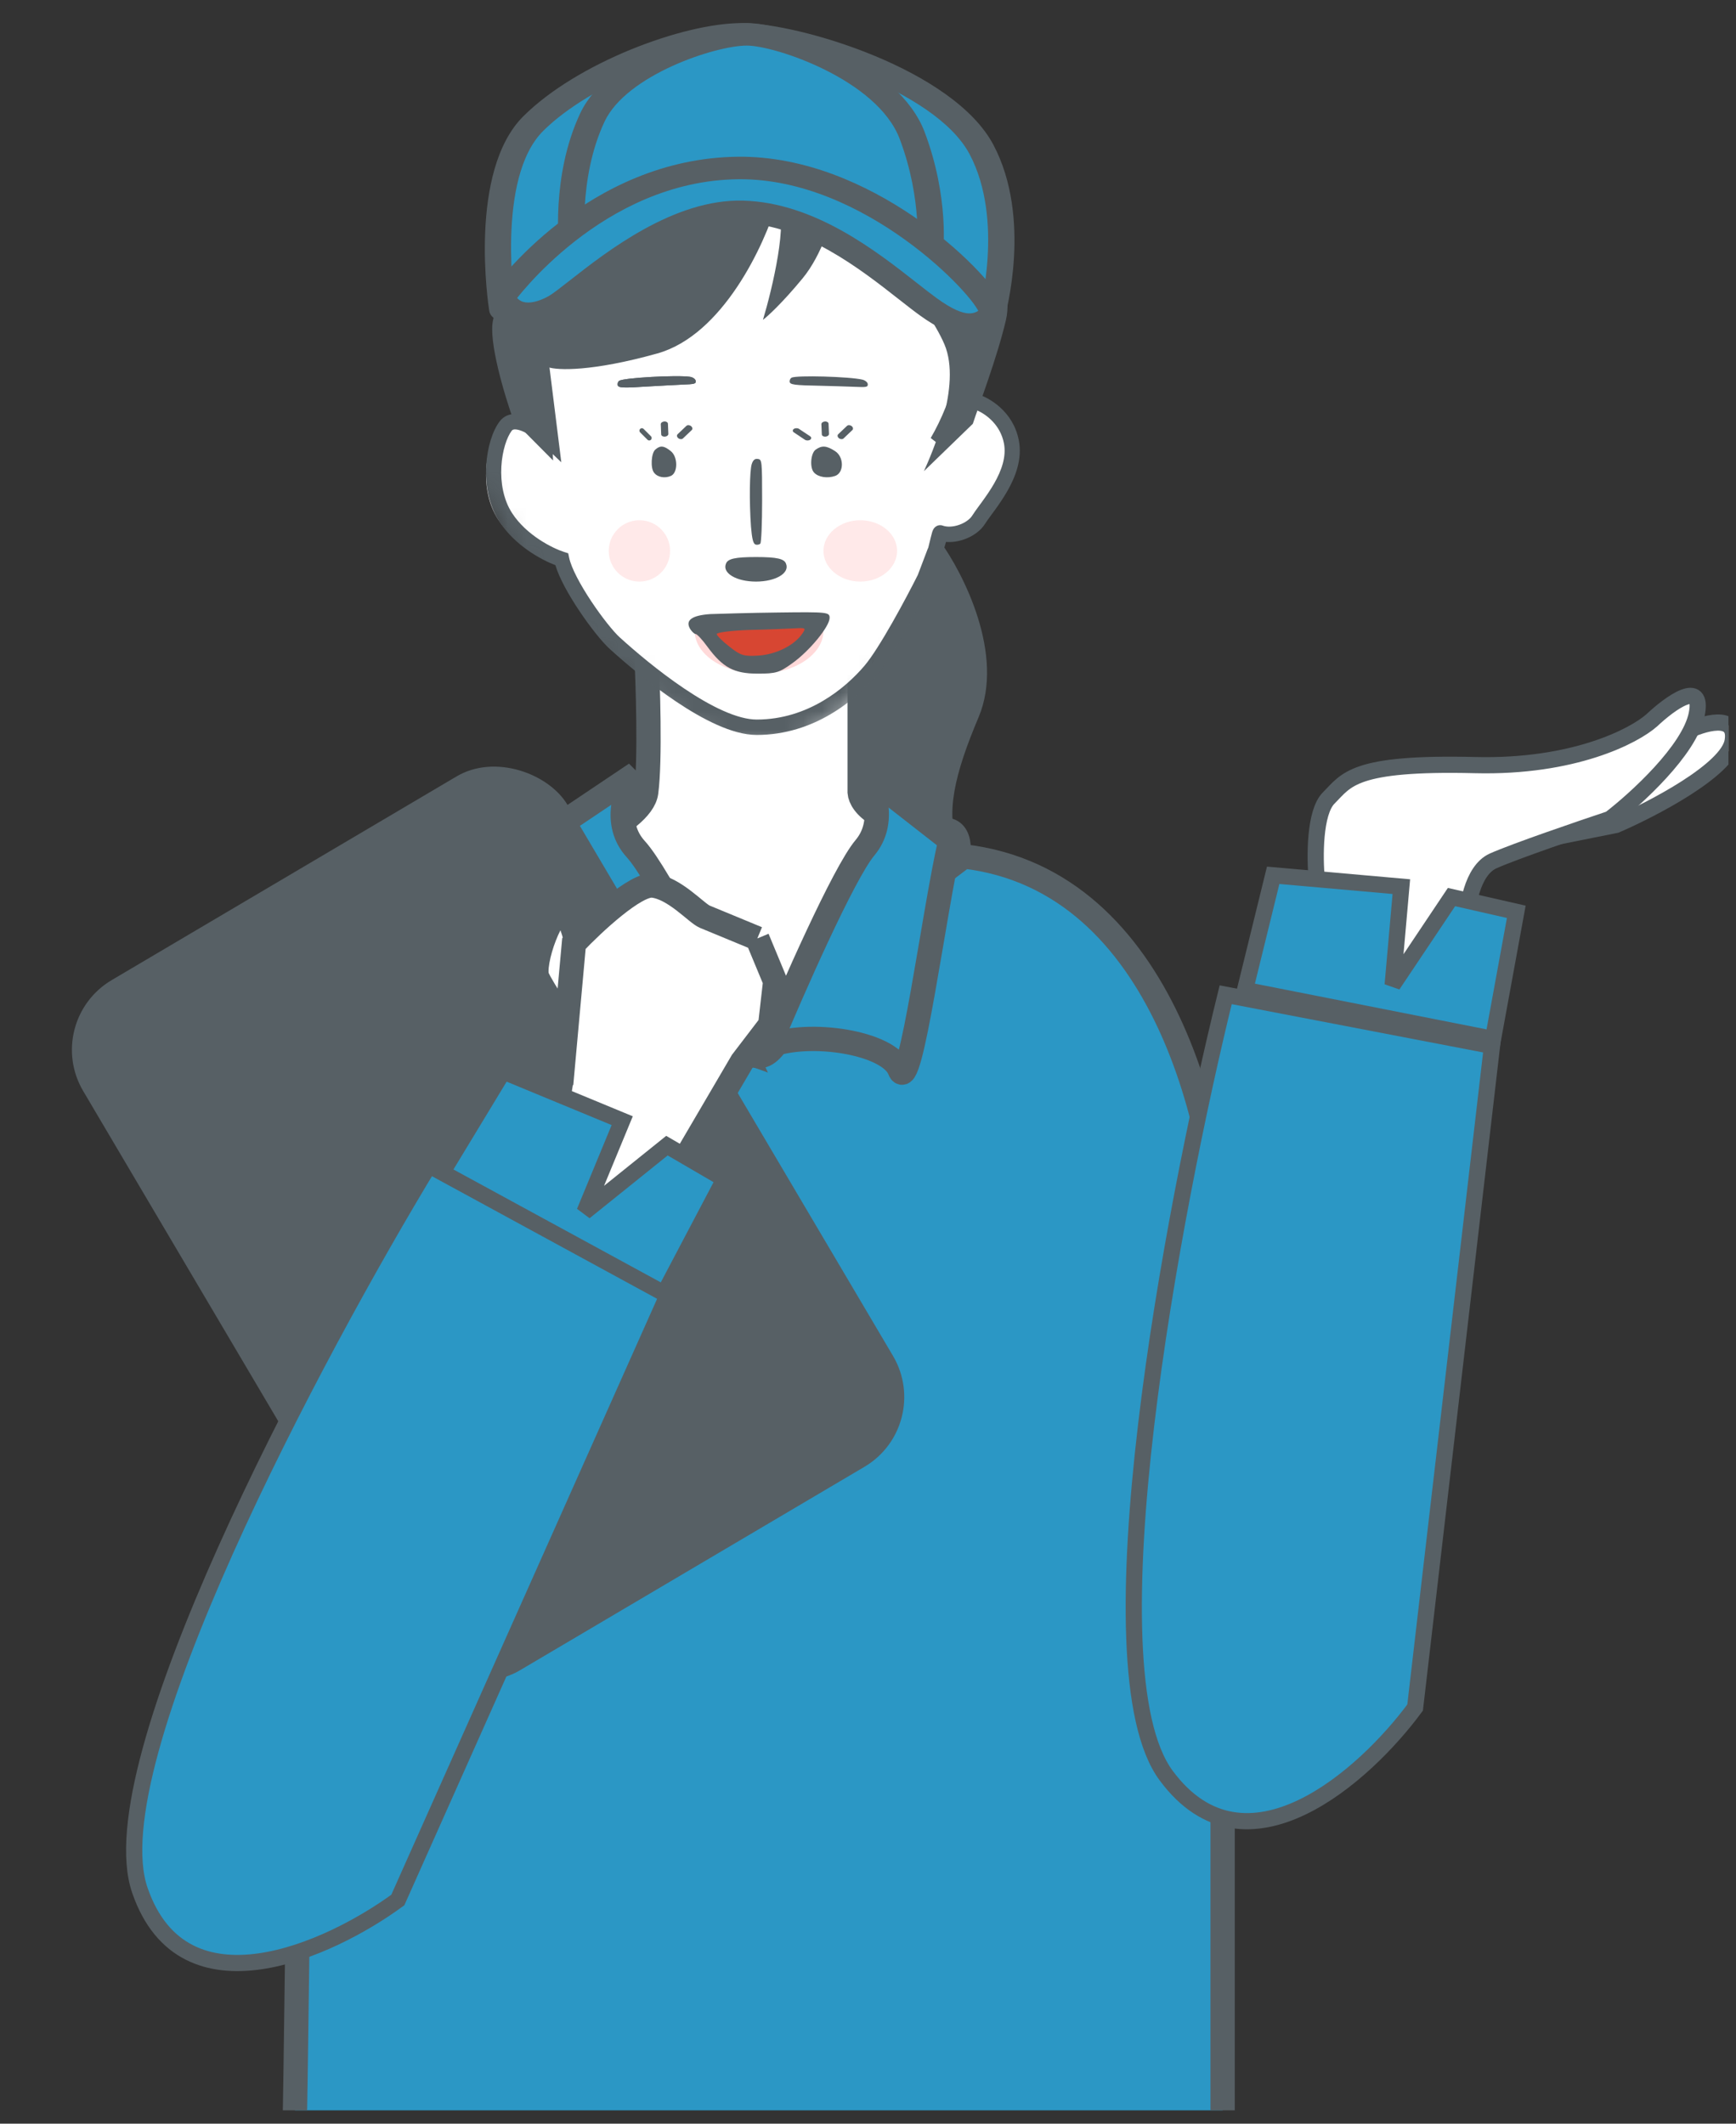 <svg width="94" height="115" viewBox="0 0 94 115" fill="none" xmlns="http://www.w3.org/2000/svg">
<rect x="0" y="0" width="94" height="115" fill="#333333" stroke="none"/>
<g clip-path="url(#clip0_510_10322)">
<path d="M46.549 42.91V35.106H34.988C35.084 36.985 35.219 41.176 34.988 42.91C34.757 44.644 29.834 46.571 28.629 46.523L39.179 65.887C44.477 64.105 54.757 45.049 51.173 44.933C47.589 44.818 46.597 43.536 46.549 42.91Z" fill="white" stroke="#576065" stroke-width="1.316"/>
<path d="M15.912 117.911C16.153 104.76 16.491 76.147 15.912 66.899C15.348 57.863 23.013 49.379 27.184 47.78L28.683 47.105L38.89 55.049C39.371 55.964 40.566 57.65 41.491 57.072C42.416 56.494 43.007 54.322 43.103 53.262L52.185 46.378C63.167 47.65 66.106 61.648 66.202 68.488V117.911H15.912Z" fill="#2B97C5" stroke="#576065" stroke-width="1.316"/>
<path d="M46.838 41.898C47.32 42.661 47.994 44.531 46.838 45.904C45.682 47.278 42.888 53.632 41.636 56.638C43.803 55.779 48.139 56.45 48.717 57.938C49.295 59.426 50.547 49.469 51.462 45.51L46.838 41.898Z" fill="#2B97C5" stroke="#576065" stroke-width="1.316"/>
<path d="M34.426 41.898C33.892 42.676 33.145 44.582 34.426 45.983C35.707 47.384 38.947 53.862 40.335 56.927C37.933 56.051 32.824 54.679 32.184 56.197C31.543 57.715 29.355 50.02 28.341 45.983L34.426 41.898Z" fill="#2B97C5" stroke="#576065" stroke-width="1.316"/>
<path d="M52.987 38.842C54.413 35.472 52.177 31.064 50.881 29.282C50.881 29.66 50.622 30.773 49.585 32.199C48.548 33.624 47.1 36.141 46.506 37.221V42.568C48.448 43.889 50.424 44.573 51.916 45.859C51.155 44.12 51.691 41.905 52.987 38.842Z" fill="#576065"/>
<rect x="2.273" y="55.304" width="30.461" height="43.423" rx="4.387" transform="rotate(-30.569 2.273 55.304)" fill="#576065"/>
<path d="M87.499 44.673C89.498 43.809 93.559 41.692 93.818 40.136C94.078 38.581 92.198 39.164 91.226 39.65L84.259 42.729L81.828 45.807L87.499 44.673Z" fill="white" stroke="#576065" stroke-width="0.877"/>
<path d="M71.297 47.589C71.189 46.455 71.167 43.992 71.945 43.214C72.917 42.242 73.241 41.27 79.884 41.432C85.199 41.562 88.472 39.866 89.444 39.002C90.416 38.084 92.263 36.733 91.874 38.678C91.485 40.622 88.58 43.268 87.175 44.349C85.555 44.889 82.023 46.098 80.856 46.617C79.69 47.135 79.398 49.209 79.398 50.181L73.079 54.394L70.162 49.209L71.297 47.589Z" fill="white" stroke="#576065" stroke-width="0.877"/>
<path d="M66.368 53.868L80.788 56.638L76.625 92.466C73.928 96.128 67.456 101.99 63.141 96.145C58.826 90.301 63.494 65.525 66.368 53.868Z" fill="#2B97C5" stroke="#576065" stroke-width="0.877"/>
<path d="M67.415 53.608L68.939 47.399L75.879 48.013L75.409 53.339L78.595 48.578L82.103 49.376L80.844 56.259L67.415 53.608Z" fill="#2B97C5" stroke="#576065" stroke-width="0.877"/>
<path d="M23.302 62.99L36.233 69.948L21.541 102.889C17.872 105.576 9.942 109.233 7.574 102.365C5.205 95.498 17.072 73.254 23.302 62.99Z" fill="#2B97C5" stroke="#576065" stroke-width="0.877"/>
<path d="M31.551 51.644C31.449 50.9 31.096 49.351 30.497 49.104C29.748 48.794 28.536 52.151 28.887 52.997C29.168 53.674 30.64 55.825 31.341 56.816L33.415 54.343L31.551 51.644Z" fill="white" stroke="#576065" stroke-width="1.755"/>
<path d="M31.076 51.095C32.111 50.004 34.417 47.848 35.354 47.955C36.526 48.089 37.714 49.456 38.163 49.642L41.008 50.818L41.975 53.146L41.707 55.49L40.18 57.488L37.203 62.569L32.341 66.696L29.418 64.436L30.417 58.362L31.076 51.095Z" fill="white"/>
<path d="M30.387 58.7L30.417 58.362M38.163 49.642C37.714 49.456 36.526 48.089 35.354 47.955C34.417 47.848 32.111 50.004 31.076 51.095L30.417 58.362M38.163 49.642C38.523 49.791 40.21 50.488 41.008 50.818M38.163 49.642L41.008 50.818M41.008 50.818L41.975 53.146L41.707 55.49L40.18 57.488L37.203 62.569L32.341 66.696L29.418 64.436L30.417 58.362" stroke="#576065" stroke-width="1.316"/>
<path d="M23.94 63.494L27.253 58.025L33.691 60.687L31.649 65.628L36.113 62.039L39.221 63.85L35.961 70.041L23.94 63.494Z" fill="#2B97C5" stroke="#576065" stroke-width="0.877"/>
<mask id="mask0_510_10322" style="mask-type:alpha" maskUnits="userSpaceOnUse" x="24" y="0" width="37" height="41">
<path d="M31.375 4.903L26.028 11.839L24.294 22.966L29.93 33.949L33.687 36.406L35.566 38.14C35.999 38.622 37.3 39.672 39.034 40.019C41.202 40.452 42.502 40.452 43.514 39.874C44.323 39.412 45.971 38.044 46.693 37.417L48.861 35.394L51.029 32.793L57.821 27.302L60.422 5.914L45.104 0.278L31.375 4.903Z" fill="#D9D9D9" stroke="black" stroke-width="0.439"/>
</mask>
<g mask="url(#mask0_510_10322)">
<path d="M29.486 24.089L28.651 17.532L35.658 11.208L43.332 9.569C45.084 10.792 49.138 13.769 51.34 15.892C53.542 18.016 51.868 22.242 50.756 24.089L52.841 21.903C53.397 22.059 54.576 22.715 54.843 24.089C55.176 25.806 53.535 27.502 53.035 28.283C52.665 28.86 51.636 29.239 50.921 28.99C50.874 29.287 50.744 29.698 50.662 29.909C50.641 29.985 50.623 30.031 50.612 30.027L50.068 31.427C49.429 32.676 47.933 35.424 47.066 36.423C45.981 37.672 43.812 39.468 40.81 39.468C38.407 39.468 34.588 36.358 32.982 34.927C32.23 34.257 30.348 31.713 30.07 30.412C29.402 30.204 27.851 29.46 26.983 28.148C25.899 26.509 26.316 24.089 26.983 23.23C27.517 22.543 28.874 23.517 29.486 24.089Z" fill="white"/>
<path fill-rule="evenodd" clip-rule="evenodd" d="M43.541 8.904L43.687 9.008C45.41 10.237 49.418 13.244 51.608 15.402C52.838 16.614 52.947 18.387 52.66 19.996C52.551 20.613 52.38 21.222 52.181 21.794L52.67 21.269L52.909 21.337C53.541 21.519 54.866 22.264 55.168 23.855C55.361 24.868 54.979 25.836 54.539 26.603C54.316 26.993 54.068 27.347 53.85 27.648C53.789 27.731 53.733 27.809 53.679 27.881C53.534 28.08 53.417 28.239 53.334 28.371C53.088 28.763 52.655 29.05 52.211 29.207C51.905 29.315 51.56 29.373 51.224 29.346C51.166 29.563 51.097 29.774 51.046 29.913C51.035 29.95 51.022 29.992 51.007 30.029C51.001 30.044 50.988 30.075 50.966 30.11L50.448 31.475L50.438 31.494C50.121 32.127 49.593 33.137 49.036 34.117C48.485 35.087 47.887 36.06 47.432 36.596C46.329 37.894 44.094 39.799 40.972 39.799C40.301 39.799 39.563 39.579 38.831 39.253C38.094 38.925 37.332 38.477 36.605 37.988C35.151 37.012 33.801 35.857 33.004 35.131C32.596 34.76 31.926 33.919 31.332 33.024C30.803 32.229 30.286 31.32 30.074 30.607C29.292 30.307 27.878 29.537 27.039 28.241C26.444 27.321 26.272 26.205 26.327 25.224C26.381 24.255 26.66 23.339 27.057 22.817C27.284 22.52 27.601 22.412 27.91 22.418C28.203 22.423 28.499 22.526 28.76 22.652C28.947 22.743 29.132 22.854 29.308 22.973L28.588 17.185L35.715 10.612L43.541 8.904ZM50.266 29.648C50.289 29.564 50.316 29.449 50.346 29.322C50.362 29.253 50.379 29.181 50.397 29.109C50.421 29.01 50.447 28.909 50.471 28.831C50.482 28.795 50.498 28.746 50.52 28.701C50.528 28.682 50.551 28.634 50.592 28.587C50.608 28.568 50.781 28.369 51.046 28.464C51.285 28.549 51.615 28.535 51.941 28.419C52.27 28.303 52.524 28.11 52.642 27.923C52.742 27.763 52.886 27.567 53.038 27.359C53.088 27.291 53.138 27.222 53.189 27.153C53.401 26.86 53.628 26.534 53.829 26.184C54.237 25.472 54.497 24.726 54.362 24.014C54.171 23.011 53.413 22.447 52.911 22.224L51.046 24.221L50.395 23.72C50.924 22.823 51.586 21.346 51.852 19.848C52.121 18.337 51.97 16.921 51.036 16C48.956 13.95 45.152 11.081 43.362 9.796L36.103 11.381L29.456 17.511L30.393 25.034L29.56 24.238C29.277 23.967 28.828 23.61 28.407 23.405C28.194 23.302 28.021 23.254 27.896 23.252C27.79 23.25 27.744 23.279 27.707 23.327C27.448 23.668 27.195 24.398 27.147 25.271C27.099 26.134 27.255 27.056 27.726 27.783C28.506 28.989 29.932 29.694 30.539 29.888L30.768 29.961L30.817 30.199C30.936 30.765 31.423 31.67 32.013 32.558C32.596 33.436 33.221 34.209 33.552 34.51C34.334 35.222 35.65 36.347 37.058 37.292C37.762 37.765 38.48 38.187 39.16 38.489C39.846 38.794 40.463 38.965 40.972 38.965C43.753 38.965 45.781 37.262 46.81 36.051C47.208 35.583 47.771 34.675 48.325 33.7C48.868 32.745 49.384 31.758 49.697 31.135L50.232 29.725L50.243 29.704C50.243 29.704 50.245 29.699 50.251 29.687C50.255 29.677 50.26 29.664 50.266 29.648Z" fill="#576065"/>
<path d="M44.589 34.152C44.589 35.436 43.027 36.477 41.101 36.477C39.174 36.477 37.612 35.436 37.612 34.152H44.589Z" fill="#FFD9D9"/>
<path d="M37.945 34.024L44.257 33.819C44.049 34.297 43.355 35.321 42.245 35.594C40.858 35.935 39.332 35.867 38.846 35.458C38.458 35.13 38.084 34.365 37.945 34.024Z" fill="#D74632"/>
<path d="M40.707 25.124C40.588 25.478 40.567 27.186 40.664 28.517C40.717 29.165 40.782 29.436 40.901 29.483C40.987 29.519 41.116 29.495 41.17 29.436C41.224 29.377 41.267 28.329 41.267 27.115C41.267 24.948 41.256 24.889 41.041 24.853C40.879 24.83 40.782 24.901 40.707 25.124Z" fill="#576065"/>
<path d="M39.306 30.532C39.103 31.036 39.872 31.494 40.935 31.494C41.998 31.494 42.767 31.036 42.563 30.532C42.472 30.257 42.065 30.165 40.935 30.165C39.804 30.165 39.397 30.257 39.306 30.532Z" fill="#576065"/>
<path d="M38.46 33.254C37.446 33.323 37.082 33.597 37.381 34.077C37.472 34.214 37.602 34.334 37.667 34.334C37.745 34.334 38.031 34.643 38.304 35.02C39.136 36.152 39.747 36.478 41.021 36.478C42.022 36.478 42.191 36.426 42.906 35.912C43.842 35.243 44.921 33.923 44.921 33.46C44.921 33.151 44.817 33.134 42.165 33.168C40.644 33.185 38.98 33.237 38.46 33.254ZM43.452 34.3C43.01 34.952 42.035 35.432 41.086 35.5C40.267 35.552 40.111 35.5 39.5 35.02C39.123 34.729 38.811 34.42 38.811 34.334C38.811 34.249 39.578 34.146 40.605 34.111C41.58 34.094 42.672 34.043 43.023 34.026C43.634 33.991 43.647 34.008 43.452 34.3Z" fill="#576065"/>
<path d="M33.533 20.621C33.471 20.654 33.433 20.751 33.442 20.835C33.462 21.011 33.692 21.02 35.169 20.923C35.705 20.889 36.486 20.852 36.924 20.829C37.624 20.802 37.688 20.786 37.67 20.627C37.659 20.526 37.518 20.431 37.368 20.406C36.669 20.297 33.76 20.46 33.533 20.621Z" fill="#576065"/>
<path d="M42.865 20.453C42.801 20.48 42.755 20.574 42.757 20.658C42.762 20.835 42.99 20.863 44.47 20.891C45.007 20.901 45.788 20.931 46.227 20.945C46.927 20.977 46.992 20.966 46.988 20.806C46.985 20.705 46.852 20.599 46.705 20.56C46.017 20.393 43.105 20.311 42.865 20.453Z" fill="#576065"/>
<path d="M35.48 24.349C35.263 24.542 35.213 25.341 35.413 25.593C35.597 25.844 35.997 25.918 36.331 25.77C36.714 25.593 36.714 24.734 36.314 24.423C35.947 24.127 35.747 24.112 35.48 24.349Z" fill="#576065"/>
<path fill-rule="evenodd" clip-rule="evenodd" d="M34.662 23.227C34.714 23.175 34.798 23.175 34.85 23.227L35.249 23.626C35.3 23.678 35.3 23.762 35.249 23.814C35.197 23.866 35.112 23.866 35.061 23.814L34.662 23.415C34.61 23.363 34.61 23.279 34.662 23.227Z" fill="#576065"/>
<path fill-rule="evenodd" clip-rule="evenodd" d="M35.968 22.824C36.075 22.816 36.164 22.87 36.167 22.945L36.19 23.497C36.193 23.571 36.109 23.638 36.002 23.646C35.895 23.653 35.805 23.599 35.802 23.525L35.78 22.973C35.776 22.898 35.861 22.832 35.968 22.824Z" fill="#576065"/>
<path fill-rule="evenodd" clip-rule="evenodd" d="M37.417 23.074C37.497 23.137 37.514 23.234 37.455 23.29L36.981 23.741C36.922 23.798 36.809 23.793 36.729 23.73C36.649 23.667 36.632 23.571 36.691 23.514L37.165 23.063C37.224 23.006 37.337 23.011 37.417 23.074Z" fill="#576065"/>
<path d="M44.166 24.349C43.895 24.542 43.832 25.341 44.082 25.593C44.312 25.844 44.812 25.918 45.229 25.77C45.708 25.593 45.708 24.734 45.208 24.423C44.749 24.127 44.499 24.112 44.166 24.349Z" fill="#576065"/>
<path fill-rule="evenodd" clip-rule="evenodd" d="M42.986 23.227C43.064 23.175 43.19 23.175 43.268 23.227L43.866 23.626C43.944 23.678 43.944 23.762 43.866 23.814C43.788 23.866 43.662 23.866 43.584 23.814L42.986 23.415C42.908 23.363 42.908 23.279 42.986 23.227Z" fill="#576065"/>
<path fill-rule="evenodd" clip-rule="evenodd" d="M44.665 22.824C44.772 22.816 44.861 22.87 44.864 22.945L44.887 23.497C44.89 23.571 44.806 23.638 44.698 23.646C44.591 23.653 44.502 23.599 44.499 23.525L44.476 22.973C44.473 22.898 44.557 22.832 44.665 22.824Z" fill="#576065"/>
<path fill-rule="evenodd" clip-rule="evenodd" d="M46.114 23.074C46.194 23.137 46.211 23.234 46.152 23.29L45.678 23.741C45.619 23.798 45.506 23.793 45.426 23.73C45.346 23.667 45.329 23.571 45.388 23.514L45.862 23.063C45.921 23.006 46.034 23.011 46.114 23.074Z" fill="#576065"/>
<path d="M36.283 29.833C36.283 30.75 35.54 31.494 34.623 31.494C33.705 31.494 32.962 30.75 32.962 29.833C32.962 28.915 33.705 28.172 34.623 28.172C35.54 28.172 36.283 28.915 36.283 29.833Z" fill="#FFE9E9"/>
<path d="M48.575 29.833C48.575 30.75 47.683 31.494 46.582 31.494C45.481 31.494 44.589 30.75 44.589 29.833C44.589 28.915 45.481 28.172 46.582 28.172C47.683 28.172 48.575 28.915 48.575 29.833Z" fill="#FFE9E9"/>
<path d="M33.533 20.621C33.471 20.654 33.433 20.751 33.442 20.835C33.462 21.011 33.692 21.02 35.169 20.923C35.705 20.889 36.486 20.852 36.924 20.829C37.624 20.802 37.688 20.786 37.67 20.627C37.659 20.526 37.518 20.431 37.368 20.406C36.669 20.297 33.76 20.46 33.533 20.621Z" fill="#576065"/>
<path d="M42.081 10.949C41.397 13.266 39.142 18.149 35.587 19.142C32.032 20.135 30.175 20.053 29.691 19.887L29.948 24.936L27.811 22.784C27.327 21.432 26.427 18.447 26.701 17.322C27.042 15.915 27.47 8.632 33.878 6.645C40.287 4.659 42.337 3.749 43.448 4.328C44.337 4.792 45.015 5.735 45.243 6.149L46.838 5.915L46.61 6.645C47.721 6.811 50.181 7.523 51.138 9.046C52.335 10.949 55.069 14.756 54.471 17.322C53.992 19.374 52.99 21.984 52.676 22.949L50.028 25.515C50.426 24.632 52.095 20.897 51.138 18.646C50.181 16.395 46.809 12.577 45.243 10.949C45.1 11.777 44.542 13.763 43.448 15.087C42.354 16.411 41.568 17.128 41.312 17.322C41.825 15.611 42.696 11.942 42.081 10.949Z" fill="#576065"/>
</g>
<path d="M27.194 16.755C27.194 16.755 26.047 9.508 28.879 6.69C31.711 3.873 37.329 1.861 40.161 1.861C42.993 1.861 51.124 4.276 53.146 8.099C55.17 11.922 53.703 17.082 53.703 17.082C53.703 17.082 46.069 10.637 40.278 10.997C29.099 11.693 27.194 16.755 27.194 16.755Z" fill="#2B97C5"/>
<path d="M40.329 11.604C45.738 11.268 53.133 17.453 53.207 17.515C53.389 17.669 53.653 17.727 53.898 17.667C54.143 17.607 54.332 17.438 54.392 17.225C54.455 17.006 55.893 11.815 53.792 7.846C51.621 3.742 43.259 1.25 40.161 1.25C36.974 1.25 31.242 3.406 28.342 6.291C25.336 9.282 26.442 16.529 26.491 16.836C26.535 17.117 26.801 17.335 27.131 17.361C27.46 17.386 27.766 17.212 27.869 16.941C27.885 16.899 29.834 12.257 40.329 11.604ZM27.896 16.672C27.885 16.602 26.826 9.664 29.415 7.087C31.987 4.529 37.397 2.469 40.161 2.469C42.823 2.469 50.63 4.813 52.501 8.35C54.4 11.94 53.029 16.887 53.014 16.936C53.075 16.724 53.264 16.555 53.509 16.495C53.755 16.435 54.019 16.493 54.2 16.646C53.879 16.375 46.268 10.013 40.227 10.389C36.232 10.637 29.145 11.76 26.552 16.495C26.686 16.25 26.991 16.11 27.301 16.152C27.612 16.193 27.854 16.404 27.896 16.672Z" fill="#576065"/>
<path d="M30.995 13.518C30.995 13.518 30.517 9.675 32.078 6.357C33.401 3.544 38.589 1.861 40.438 1.861C42.286 1.861 48.072 3.837 49.392 7.339C50.712 10.842 50.351 13.716 50.351 13.716C50.351 13.716 43.049 9.533 40.368 9.889C37.595 10.258 30.995 13.518 30.995 13.518Z" fill="#2B97C5"/>
<path d="M40.477 10.49C42.23 10.257 47.222 12.656 49.958 14.223C49.944 14.215 49.93 14.206 49.916 14.197C50.12 14.332 50.392 14.363 50.629 14.277C50.865 14.19 51.028 14.001 51.056 13.781C51.071 13.659 51.418 10.736 50.067 7.151C48.683 3.48 42.7 1.25 40.438 1.25C38.486 1.25 32.911 2.959 31.421 6.128C29.812 9.547 30.269 13.419 30.289 13.582C30.315 13.787 30.459 13.967 30.673 14.06C30.886 14.154 31.14 14.149 31.348 14.046C31.413 14.014 37.866 10.838 40.477 10.49ZM31.7 13.453V13.453C31.695 13.416 31.262 9.715 32.736 6.584C33.92 4.066 38.726 2.469 40.438 2.469C41.975 2.469 47.509 4.318 48.717 7.526C49.971 10.851 49.649 13.623 49.646 13.651C49.672 13.439 49.825 13.255 50.05 13.164C50.275 13.073 50.538 13.09 50.745 13.209C49.974 12.767 43.13 8.905 40.26 9.286C37.389 9.668 30.916 12.854 30.641 12.989C30.849 12.887 31.103 12.881 31.317 12.975C31.53 13.068 31.674 13.248 31.7 13.453Z" fill="#576065"/>
<path d="M27.185 16.092C27.566 17.016 28.677 17.329 30.08 16.554C31.337 15.86 35.78 11.352 40.215 11.473C44.519 11.589 48.28 15.178 50.275 16.62C52.225 18.03 53.066 17.635 53.703 17.082C54.343 16.529 47.532 9.03 39.987 9.097C32.1 9.166 27.185 16.092 27.185 16.092Z" fill="#2B97C5"/>
<path d="M39.995 9.706C46.837 9.646 52.846 16.08 53.038 17.001C53.029 16.956 53.038 16.793 53.2 16.653C52.84 16.965 52.392 17.354 50.732 16.154C50.416 15.926 50.056 15.644 49.639 15.316C47.434 13.585 44.101 10.968 40.238 10.864C36.497 10.762 32.838 13.632 30.872 15.173C30.364 15.571 29.925 15.915 29.697 16.041C29.166 16.335 28.668 16.447 28.331 16.348C28.113 16.284 27.953 16.13 27.853 15.889C27.925 16.062 27.902 16.253 27.79 16.41C27.837 16.344 32.603 9.771 39.995 9.706ZM26.517 16.296C26.761 16.888 27.242 17.316 27.872 17.501C28.41 17.659 29.297 17.712 30.465 17.066C30.793 16.885 31.227 16.544 31.828 16.073C33.645 14.648 37.028 11.996 40.194 12.082C43.532 12.172 46.631 14.605 48.682 16.216C49.111 16.552 49.481 16.843 49.819 17.086C51.658 18.416 53.011 18.547 54.207 17.511C54.501 17.257 54.532 16.889 54.3 16.417C53.381 14.548 47.122 8.424 39.98 8.487C31.793 8.56 26.788 15.481 26.579 15.775C26.468 15.932 26.445 16.123 26.517 16.296Z" fill="#576065"/>
</g>
<defs>
<clipPath id="clip0_510_10322">
<rect width="92.924" height="114" fill="white" transform="translate(0.667 0.278)"/>
</clipPath>
</defs>
</svg>
